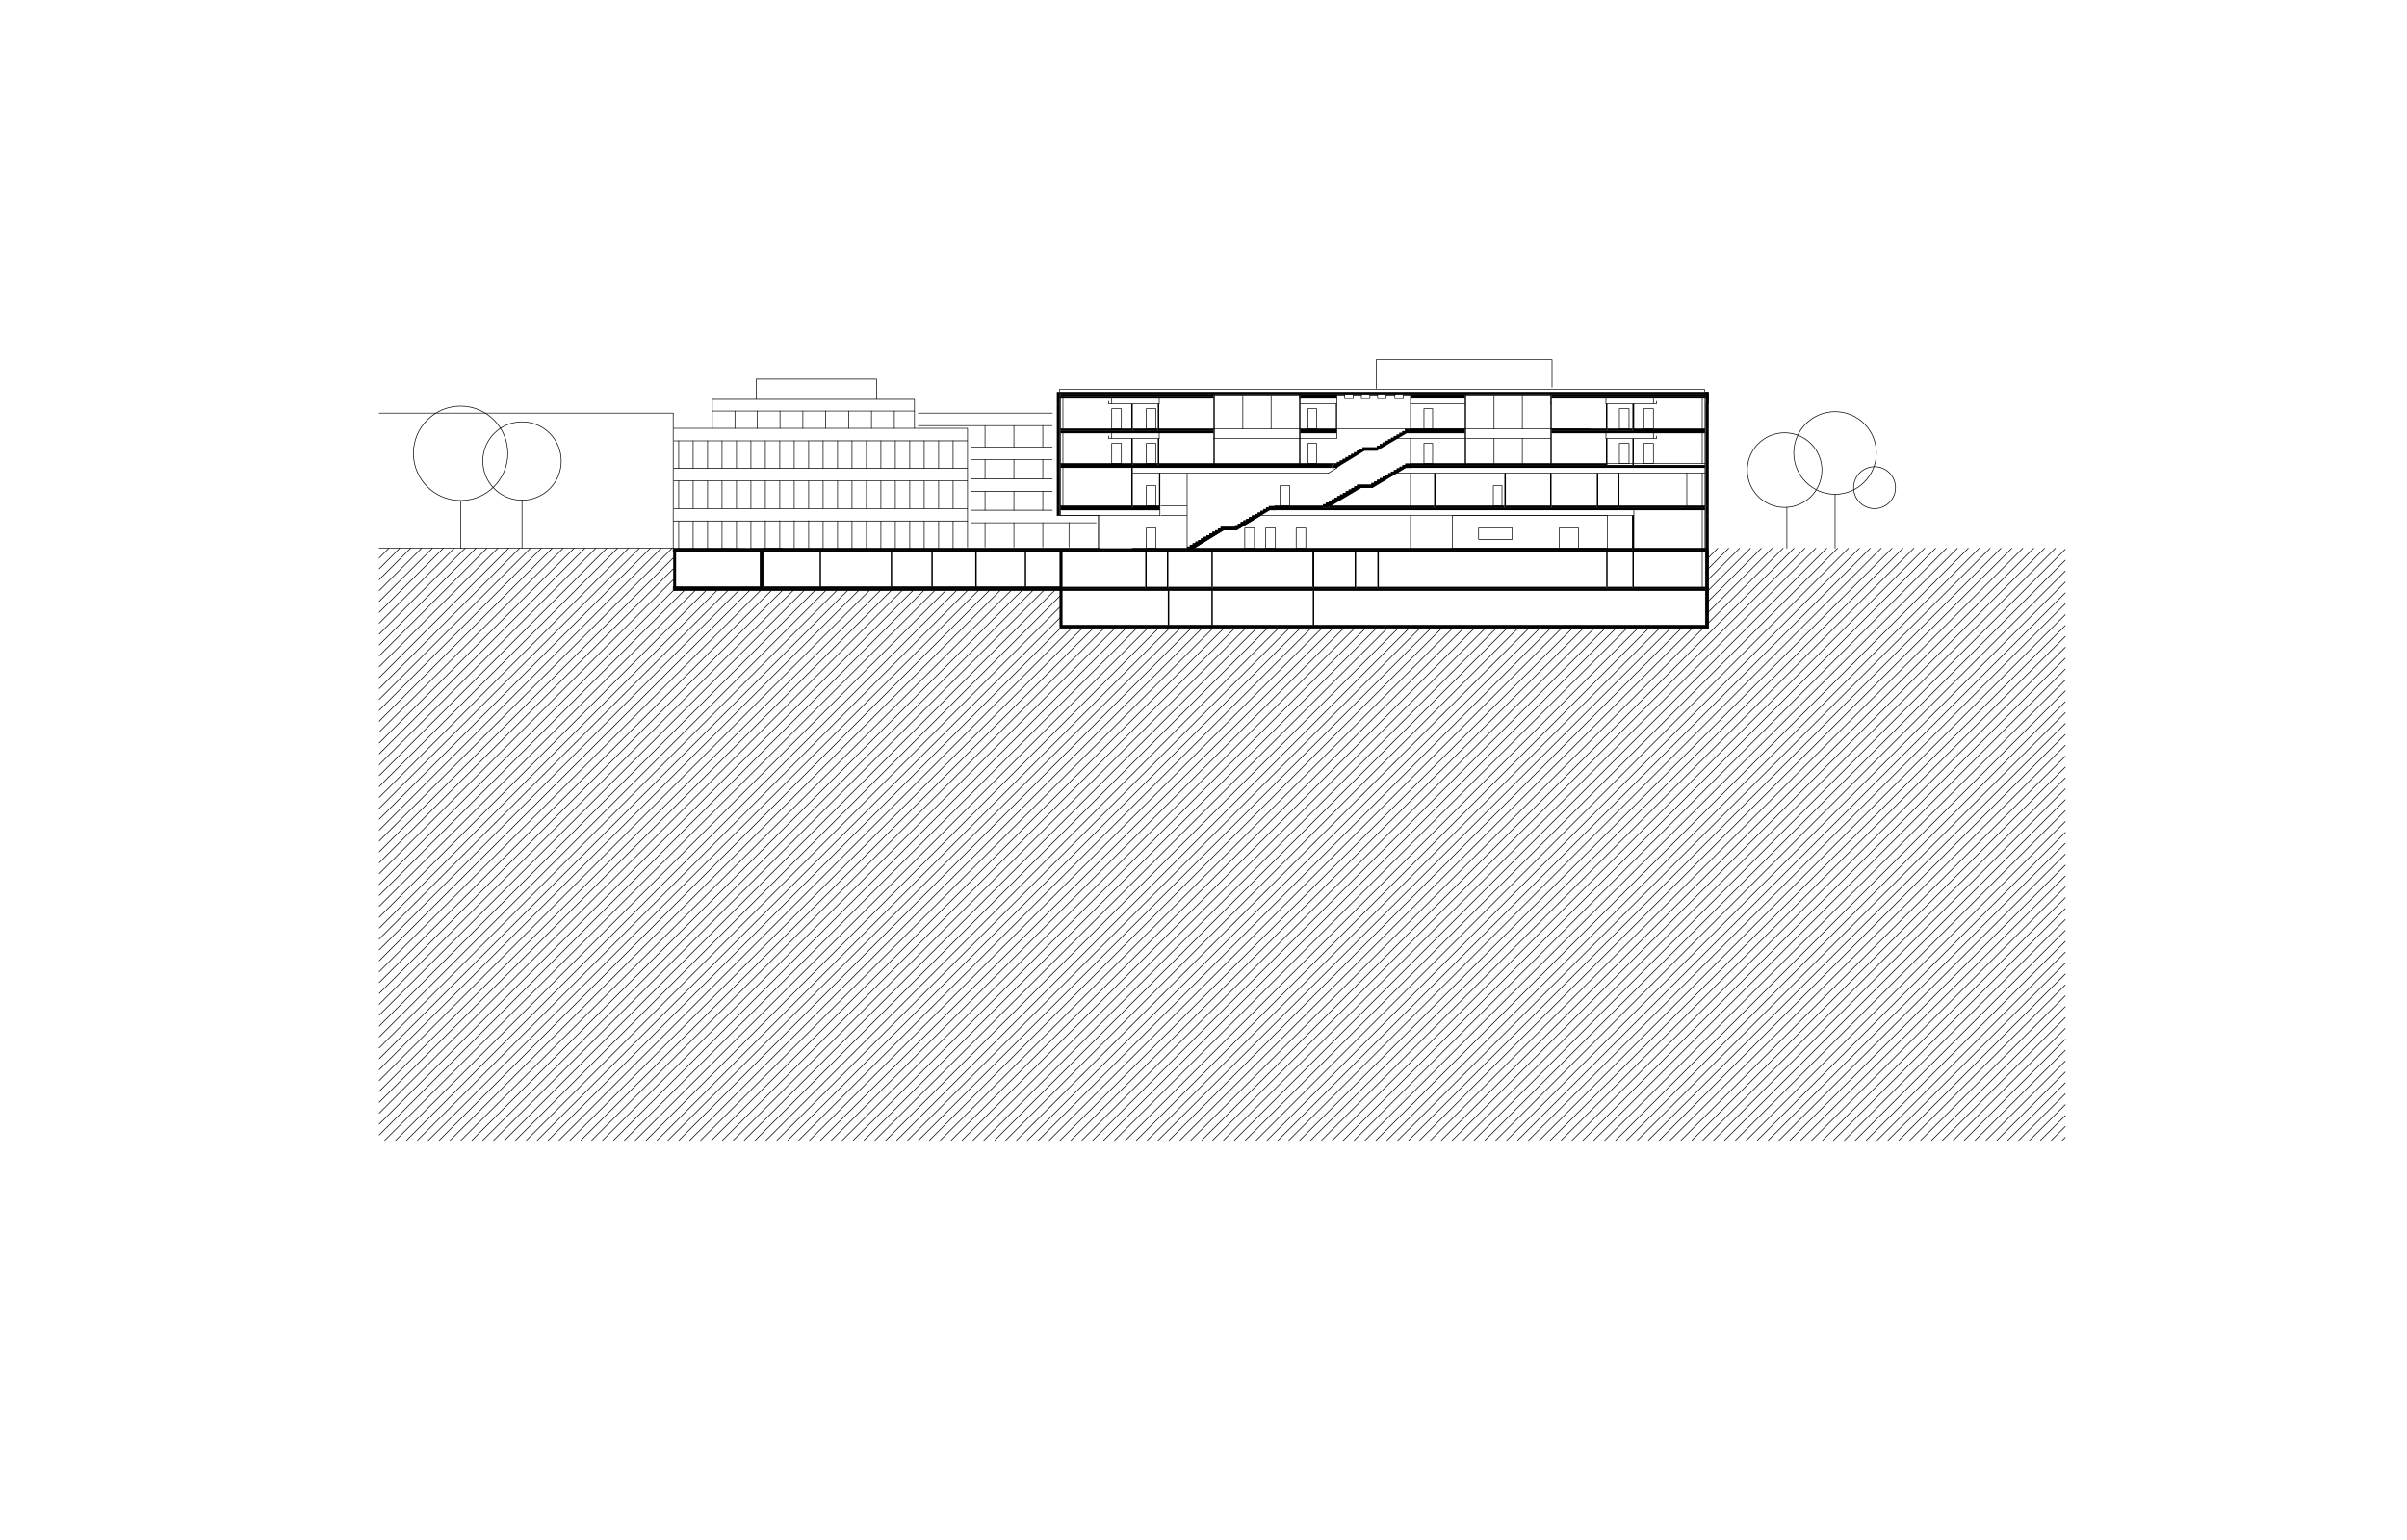 <svg xmlns="http://www.w3.org/2000/svg" width="354.331" height="226.772" viewBox="0 0 354.331 226.772"><path fill="none" stroke="#000" stroke-width=".1" stroke-linecap="round" stroke-linejoin="round" stroke-miterlimit="10" d="M99.1 80.73V60.833M55.824 80.732H99.1M99.1 60.832H55.825M145.004 76.978v3.584M149.256 76.978v3.584M99.2 76.722h12.432M111.632 76.722h30.796M207.636 68.258h43.355M149.256 62.675v3.137M153.508 62.675v3.137M149.256 67.654v2.85M153.508 67.654v2.85M153.508 72.347v2.788M149.256 72.347v2.788M145.004 62.675v3.137M145.004 67.654v2.85M145.004 72.347v2.788M156.14 57.77h94.992M153.508 76.978v3.584M157.365 76.978v3.584M251.478 58.266v-.496M251.478 57.77h-.336M251.142 57.77v.496M251.132 58.69v.78M251.132 59.47h.346M251.478 59.47v-1.204M168.74 71.52v2.975M168.74 74.495h1.418M170.158 74.495V71.52M170.158 71.52h-1.418M228.472 57.02v-4.07M202.606 52.95v4.24M228.472 52.95h-25.866M250.926 57.345h-94.96M155.966 57.345v.284M250.926 57.345v.283"/><path fill-rule="evenodd" clip-rule="evenodd" d="M121.168 80.73h119.137v.213H117.698v-.212h3.47M193.462 81.298V86.4h-.212v-5.102h.212M193.25 86.4v.213h-14.714V86.4h14.714M193.462 86.613V86.4h5.954v.213h-5.954"/><path fill-rule="evenodd" clip-rule="evenodd" d="M193.25 86.4v-5.102h.212V86.4h-.212M236.443 86.4v.213h-33.468V86.4h33.468M202.762 86.4v.213h-3.134V86.4h3.134M240.305 86.4v.213h-3.65V86.4h3.65M251.053 86.4v.213h-10.535V86.4h10.535M240.518 80.73h10.614v-4.858h.346v5.07h-10.96v-.21M251.132 58.69h.01v-.92h.336V59.47h-.346v-.78M251.132 59.47h.346v3.686h-.346V59.47"/><path fill-rule="evenodd" clip-rule="evenodd" d="M251.142 58.69H228.4v-.424h22.626v-.496h.116v.92"/><path fill-rule="evenodd" clip-rule="evenodd" d="M228.4 58.266v-.212h22.626v.212H228.4"/><path fill-rule="evenodd" clip-rule="evenodd" d="M251.026 57.77v.284H191.4v-.003h-.14v.004h-12.47v-.003h-.14v.004h-22.51v-.283h94.884M251.478 63.156v1.417h-.346v-1.417h.346M251.478 64.573v3.685h-.346v-3.685h.346M228.4 63.37h22.59v.424H228.4v-.425M250.99 63.156v.213H240.52v-.214h10.473M251.478 68.258v1.418h-.346v-1.418h.346M251.132 69.676h.346v4.78h-.346v-4.78M207.636 68.47h43.355v.426h-43.354v-.425"/><path fill-rule="evenodd" clip-rule="evenodd" d="M236.408 68.258v.213h-28.772v-.212h28.772M207.636 68.896h-.708l-4.9 2.946h-1.69l-4.45 2.653h-1.138V74.253h.42v-.24h.42v-.24h.42v-.242h.42v-.24h.42v-.24h.42v-.242h.42v-.24h.418v-.242h.42v-.24h.42v-.24h.412v-.242h.41v-.24l2.12-.002v-.24h.41v-.242h.413v-.24h.412v-.24h.412v-.242h.41v-.24h.413v-.242h.412v-.24h.42v-.242h.42v-.24h.42v-.242h.418v-.24h.42v-.214h.766v.638M215.643 63.156v.213h-8.006v-.214h8.006M207.637 63.37h8.006v.424h-8.006v-.425M236.62 63.37v-.214h3.685v.213h-3.684M236.408 63.156v.213H228.4v-.214h8.008M168.8 86.613V86.4h2.978v.213H168.8M171.99 86.613V86.4h6.333v.213h-6.332M156.352 86.613V86.4h12.236v.213h-12.236M112.357 86.4h43.67v.213h-43.67V86.4M251.478 74.455v1.417h-.346v-1.417h.346M250.99 75.132h-63.35v-.424h63.35v.424M250.99 74.495v.212h-12.598v-.212h12.6M221.68 74.707v-.212h6.507v.212h-6.508M211.333 74.707v-.212h10.133v.212h-10.133M235.06 74.495v.212h-6.66v-.212h6.66M238.18 74.495v.212h-2.906v-.212h2.905M211.12 74.495v.212h-15.588l.356-.212h15.232M194.75 74.495v.213h-7.11v-.213h7.11M185.635 75.912l-3.604 2.167h-1.913l-4.332 2.65h-1.03V80.49h.41v-.24h.413v-.242h.412v-.24h.41v-.242h.413v-.24h.41v-.242h.413v-.24h.412v-.24h.41v-.242h.414v-.24h.412v-.242h.41v-.24h2.13v-.242h.413v-.24h.41v-.242h.413v-.24h.412v-.24h.41v-.243h.413v-.24h1.34"/><path fill-rule="evenodd" clip-rule="evenodd" d="M183.472 76.395h.41v-.242h.413v-.24h1.34l-3.604 2.166h-1.913l-4.332 2.65h-1.03V80.49h.41v-.24h.413v-.242h.412v-.24h.41v-.242h.413v-.24h.41v-.242h.413v-.24h.412v-.24h.41v-.242h.414v-.24h.412v-.242h.41v-.24h2.13v-.242h.413v-.24h.41v-.242h.413v-.24h.412v-.24M170.75 75.133h-14.642v-.425h14.642v.425M156.108 74.708v-.213h10.426v.213h-10.426M166.747 74.708v-.213h4.003v.213h-4.003M155.966 69.676v4.82h-.346v-4.82h.346"/><path fill-rule="evenodd" clip-rule="evenodd" d="M155.966 75.912h-.346v-1.417h.346v1.417M155.62 68.26h.346v1.416h-.346V68.26M155.62 64.574h.346v3.685h-.346v-3.686M156.108 68.47v-.21h10.426v.21h-10.426M196.06 68.896h-39.952v-.425h39.95v.426M166.747 68.47v-.21h3.684v.21h-3.683M170.644 68.47v-.21h25.754v.21h-25.754"/><path fill-rule="evenodd" clip-rule="evenodd" d="M155.966 64.574h-.346v-1.418h.346v1.418M155.966 59.47v3.686h-.346V59.47h.346M156.108 63.37v-.214h10.426v.213h-10.426"/><path fill-rule="evenodd" clip-rule="evenodd" d="M178.652 63.794h-22.544v-.425h22.544v.424M155.62 57.77h.346v1.702h-.346V57.77M156.128 58.267v-.496h.013v.284h22.512v.213h-22.524"/><path fill-rule="evenodd" clip-rule="evenodd" d="M156.128 58.267h22.524v.425h-22.686v-.92h.162v.495M191.408 58.267v-.213h5.374v.213h-5.374M196.782 58.692h-5.374v-.425h5.374v.425M207.643 58.166v-.084h-.007v-.028h8.007v.212h-8.007v-.1h.007M207.636 58.266h8.007v.425h-8.007v-.424M191.408 63.37h5.374v.424h-5.374v-.425M196.782 63.156v.213h-5.374v-.214h5.374M170.43 63.156v.213h-3.684v-.214h3.685M170.644 63.37v-.214h8.008v.213h-8.008M240.518 75.912v4.82h-.213v-4.82h.213M117.732 81.298H99.097v-.354h18.635v.354"/><path fill="none" stroke="#000" stroke-width=".1" stroke-linecap="round" stroke-linejoin="round" stroke-miterlimit="10" d="M99.097 81.298h18.635M99.097 80.944v.354M117.732 80.944H99.097M117.732 81.298v-.354"/><path fill-rule="evenodd" clip-rule="evenodd" d="M106.287 80.73l4.252.056v-.055h7.16v.214H99.1v-.213H106.288"/><path fill="none" stroke="#000" stroke-width=".1" stroke-linecap="round" stroke-linejoin="round" stroke-miterlimit="10" d="M110.54 80.786l-4.253-.055M110.54 80.73v.056M117.7 80.73h-7.16M117.7 80.944v-.213M99.1 80.944h18.6M99.1 80.73v.214M99.91 80.73h-.81M106.287 80.73H99.91"/><path fill-rule="evenodd" clip-rule="evenodd" d="M106.287 80.786v-.055h4.252v.056h-4.253"/><g fill="none" stroke="#000" stroke-width=".1" stroke-linecap="round" stroke-linejoin="round" stroke-miterlimit="10"><path d="M303.583 167.92l.44-.442M301.98 167.92l2.043-2.045M300.375 167.92l3.648-3.65M298.773 167.92l5.25-5.253M297.168 167.92l6.855-6.856M295.564 167.92l8.46-8.46M293.962 167.92l10.06-10.063M292.36 167.92l11.663-11.667M290.754 167.92l13.27-13.27M289.15 167.92l14.873-14.874M287.548 167.92l16.475-16.477M285.944 167.92l18.08-18.08M284.34 167.92l19.683-19.684M282.738 167.92l21.285-21.288M281.133 167.92l22.89-22.89M279.53 167.92l24.493-24.495M277.927 167.92l26.096-26.098M276.323 167.92l27.7-27.702M274.72 167.92l29.303-29.305M273.116 167.92l30.907-30.91M271.512 167.92l32.51-32.512M269.91 167.92l34.113-34.116M268.305 167.92l35.718-35.72M266.702 167.92l37.32-37.323M265.098 167.92l38.925-38.926M263.495 167.92l40.528-40.53M261.89 167.92l42.133-42.133M260.288 167.92l43.735-43.737M258.684 167.92l45.34-45.34M257.08 167.92l46.943-46.944M255.477 167.92l48.546-48.547M253.874 167.92l50.15-50.15M252.27 167.92l51.753-51.754M250.667 167.92l53.356-53.358M249.063 167.92l54.96-54.962M247.46 167.92l56.563-56.565M245.856 167.92l58.167-58.17M244.252 167.92l59.77-59.772M242.65 167.92l61.373-61.376M241.045 167.92l62.978-62.98M239.442 167.92l64.58-64.582M237.838 167.92l66.185-66.186M236.234 167.92l67.79-67.79M234.63 167.92l69.393-69.393M233.028 167.92l70.995-70.997M231.424 167.92l72.6-72.6M229.82 167.92l74.203-74.203M228.217 167.92l75.806-75.807M226.613 167.92l77.41-77.41M225.01 167.92l79.013-79.014M223.406 167.92l80.617-80.617M221.803 167.92l82.22-82.22M220.2 167.92l83.823-83.824M218.596 167.92l85.427-85.428M216.992 167.92l87.03-87.03M215.388 167.92l87.19-87.19M213.785 167.92l87.19-87.19M212.18 167.92l87.192-87.19M210.578 167.92l87.19-87.19M208.974 167.92l87.19-87.19M207.37 167.92l87.19-87.19M205.767 167.92l87.19-87.19M204.164 167.92l87.188-87.19M202.56 167.92l87.19-87.19M200.957 167.92l87.19-87.19M199.353 167.92l87.19-87.19M197.75 167.92l87.19-87.19M196.146 167.92l87.19-87.19M194.542 167.92l87.19-87.19M192.94 167.92l87.19-87.19M191.335 167.92l87.19-87.19M189.732 167.92l87.19-87.19M188.128 167.92l87.19-87.19M186.525 167.92l87.19-87.19M184.92 167.92l87.19-87.19M183.318 167.92l87.19-87.19M181.714 167.92l87.19-87.19M180.11 167.92l87.19-87.19M178.507 167.92l87.19-87.19M176.904 167.92l87.19-87.19M175.3 167.92l75.398-75.397M251.478 91.742L262.49 80.73M173.697 167.92l75.397-75.397M251.478 90.14l9.408-9.41M172.093 167.92l75.398-75.397M251.478 88.535l7.805-7.804M170.49 167.92l75.397-75.397M251.478 86.932l6.2-6.2M168.886 167.92l75.398-75.397M251.478 85.328l4.598-4.597M167.283 167.92l75.397-75.397M251.478 83.725l2.994-2.994M165.68 167.92l75.397-75.397M251.478 82.12l1.39-1.39M164.076 167.92l75.397-75.397M162.472 167.92l75.398-75.397M160.87 167.92l75.396-75.397M159.265 167.92l75.398-75.397M157.662 167.92l75.397-75.397M156.058 167.92l75.398-75.397M154.455 167.92l75.397-75.397M152.85 167.92l75.398-75.397M151.248 167.92l75.397-75.397M149.644 167.92l75.398-75.397M148.04 167.92l75.398-75.397M146.437 167.92l75.397-75.397M144.833 167.92l75.398-75.397M143.23 167.92l75.396-75.397M141.626 167.92l75.397-75.397M140.023 167.92l75.396-75.397M138.42 167.92l75.397-75.397M136.816 167.92l75.397-75.397M135.212 167.92l75.398-75.397M133.61 167.92l75.395-75.397M132.005 167.92l75.397-75.397M130.402 167.92l75.396-75.397M128.798 167.92l75.397-75.397M127.195 167.92l75.396-75.397M125.59 167.92l75.4-75.397M123.988 167.92l75.396-75.397M122.384 167.92l75.397-75.397M120.78 167.92l75.397-75.397M119.177 167.92l75.397-75.397M117.574 167.92l75.396-75.397M115.97 167.92l75.397-75.397M114.367 167.92l75.396-75.397M112.763 167.92l75.397-75.397M111.16 167.92l75.396-75.397M109.556 167.92l75.397-75.397M107.953 167.92l75.396-75.397M106.35 167.92l75.396-75.397M104.746 167.92l75.396-75.397M103.14 167.92l75.4-75.397M101.538 167.92l75.397-75.397M99.935 167.92l75.397-75.397M98.332 167.92l75.396-75.397M96.728 167.92l75.397-75.397M95.125 167.92l75.396-75.397M93.52 167.92l75.397-75.397M91.917 167.92l75.397-75.397M90.313 167.92l75.397-75.397M88.71 167.92l75.397-75.397M87.106 167.92l75.397-75.397M85.503 167.92L160.9 92.523M83.9 167.92l75.396-75.397M82.296 167.92l75.397-75.397M80.692 167.92l75.397-75.397M79.09 167.92l76.937-76.938M77.485 167.92l78.542-78.542M75.88 167.92l80.147-80.145M74.278 167.92l80.953-80.953M72.675 167.92l80.952-80.953M71.07 167.92l80.954-80.953M69.468 167.92l80.952-80.953M67.864 167.92l80.953-80.953M66.26 167.92l80.953-80.953M64.657 167.92l80.953-80.953M63.053 167.92l80.953-80.953M61.45 167.92l80.953-80.953M59.847 167.92L140.8 86.967M58.243 167.92l80.953-80.952M56.64 167.92l80.952-80.952M55.824 167.132l80.165-80.164M55.824 165.528l78.56-78.56M55.824 163.924l76.958-76.956M55.824 162.322l75.354-75.354M55.824 160.718l73.75-73.75M55.824 159.115l72.147-72.147M55.824 157.51l70.544-70.542M55.824 155.907l68.94-68.94M55.824 154.303l67.337-67.335M55.824 152.7l65.733-65.732M55.824 151.097l64.13-64.13M55.824 149.494l62.526-62.526M55.824 147.89l60.923-60.922M55.824 146.287l59.32-59.32M55.824 144.683l57.716-57.715M55.824 143.08l56.112-56.112M55.824 141.476l54.51-54.508M55.824 139.873l52.905-52.905M55.824 138.27l51.3-51.302M55.824 136.666l49.698-49.698M55.824 135.062l48.094-48.094M55.824 133.458l46.49-46.49M55.824 131.855l44.887-44.887M55.824 130.25L99.108 86.97M55.824 128.648L99.1 85.37M55.824 127.044L99.1 83.767M55.824 125.44L99.1 82.165M55.824 123.837L98.93 80.73M55.824 122.234L97.327 80.73M55.824 120.63l39.9-39.9M55.824 119.027L94.12 80.73M55.824 117.423L92.516 80.73M55.824 115.82l35.088-35.09M55.824 114.216L89.31 80.73M55.824 112.613l31.88-31.882M55.824 111.01l30.278-30.28M55.824 109.406L84.498 80.73M55.824 107.802l27.07-27.07M55.824 106.2L81.29 80.73M55.824 104.595l23.864-23.863M55.824 102.99l22.26-22.258M55.824 101.388L76.48 80.732M55.824 99.784l19.053-19.052M55.824 98.18l17.45-17.448M55.824 96.577L71.67 80.732M55.824 94.974l14.242-14.242M55.824 93.37l12.64-12.638M55.824 91.767L66.86 80.732M55.824 90.163l9.432-9.43M55.824 88.56l7.828-7.828M55.824 86.957l6.225-6.225M55.824 85.353l4.62-4.62M55.824 83.75l3.018-3.018M55.824 82.146l1.414-1.414"/></g><path fill-rule="evenodd" clip-rule="evenodd" d="M99.1 86.613v-5.315h.426v5.315H99.1"/><path fill="none" stroke="#000" stroke-width=".1" stroke-linecap="round" stroke-linejoin="round" stroke-miterlimit="10" d="M140.302 76.722v4.34M138.176 76.722v4.01M136.05 76.722v4.222M133.924 76.722v4.222M131.798 76.722v4.063M129.672 76.722v4.063M108.413 76.722v4.01M104.16 76.722v4.064M106.287 76.722v4.064M110.54 76.722v4.064M123.294 76.722v4.063M121.168 76.722v4.063M127.546 76.722v4.063M125.42 76.722v4.063M102.035 76.722v4.064M99.91 76.722v4.064M110.54 64.912v4.063M140.302 64.91v4.064M138.176 64.91v4.064M136.05 64.91v4.064M133.924 64.91v4.064M131.798 64.91v4.064M129.672 64.91v4.065M127.546 64.91v4.065M125.42 64.91v4.065M123.294 64.91v4.065M121.168 64.91v4.065M119.042 64.91v4.065M116.917 64.91v4.065M114.79 64.91v4.065M112.665 64.912v4.063M108.413 64.912v4.063M106.287 64.912v4.063M104.16 64.912v4.063M102.035 64.912v4.063M99.91 64.912v4.063M140.302 70.817v4.063M138.176 70.817v4.063M136.05 70.817v4.063M133.924 70.817v4.063M131.798 70.817v4.063M129.672 70.817v4.063M127.546 70.817v4.063M125.42 70.817v4.063M123.294 70.817v4.063M121.168 70.817v4.063M119.042 70.817v4.063M116.917 70.817v4.063M114.79 70.817v4.063M112.665 70.817v4.063M110.54 70.817v4.063M108.413 70.817v4.063M106.287 70.817v4.063M104.16 70.817v4.063M102.035 70.817v4.063M99.91 70.817v4.063M119.042 76.668v4.063M116.917 76.668v4.063M114.79 76.668v4.063M112.665 76.668v4.063M140.302 81.062V79.57M161.686 75.912v4.82M142.993 67.654h11.892M142.993 65.812h11.892M142.993 70.504H154.9M142.993 72.347H154.9M142.993 75.135H154.9M154.885 62.675h-19.703M154.907 60.832h-19.725M161.363 76.978h-18.37M240.518 75.912h-.213M156.108 63.156h40.674M243.848 64.573v-.368M236.408 64.573h7.44M240.305 75.912v4.82M156.108 68.26h40.674M153.43 86.4h-9.63M196.782 58.054h1.168M196.782 63.156h-.085M163.203 64.574h7.44M163.656 64.574v-.78M163.203 64.574v-.37M196.782 58.083h1.168M163.656 59.47v-.778M163.203 59.47v-.367M163.203 59.47h7.44M243.395 64.573v-.78M236.408 59.47h7.44M243.395 59.47v-.78M243.848 59.47v-.367M240.518 80.73v-4.818M178.652 64.574h18.13M196.782 64.574v-1.418M170.75 75.912v-1.417M191.408 59.47h5.374M207.636 59.47h8.007M196.782 59.47v-1.416M207.636 59.47v-1.416M204.053 58.054h1.28M204.053 58.082h1.28M206.588 58.054h1.055M206.588 58.082h1.055M196.782 58.137h1.168M196.782 58.166h1.168M204.053 58.137h1.28M204.053 58.166h1.28M206.588 58.137h1.055M206.588 58.166h1.055M170.912 74.495h3.732M187.64 74.495h63.35M240.518 75.912v-.78M156.108 74.495h14.642M156.108 75.912h14.642M199.206 58.054h1.2M199.206 58.083h1.2M199.206 58.137h1.2M199.206 58.166h1.2M201.66 58.054h1.136M201.66 58.137h1.136M201.66 58.166h1.136M201.66 58.082h1.136M170.912 75.912h3.732M174.754 69.676V80.73M104.853 60.53h29.765M185.635 75.912h54.67M205.66 69.676h45.33M207.636 68.896v-.638M187.64 75.133v-.638M166.747 69.676h28.802M196.782 68.908v-.65M205.71 64.573h9.933M112.357 86.4h43.67M166.692 80.73h84.74M193.373 63.156h40.673M215.917 64.573h12.355M270.137 72.775v7.955M276.144 74.885v5.845M263.042 74.705v6.025M67.8 73.698l.002 7.034M76.845 73.654v7.078M74.747 66.753c0-3.836-3.11-6.946-6.946-6.946-3.835 0-6.944 3.11-6.944 6.946s3.11 6.945 6.945 6.945c3.838 0 6.947-3.11 6.947-6.945"/><path fill="none" stroke="#000" stroke-width=".1" stroke-linecap="round" stroke-linejoin="round" stroke-miterlimit="10" d="M82.615 67.883c0-3.187-2.583-5.77-5.77-5.77s-5.772 2.582-5.772 5.77 2.583 5.77 5.77 5.77 5.772-2.583 5.772-5.77M268.202 69.223c0-3.034-2.46-5.493-5.493-5.493-3.034 0-5.493 2.46-5.493 5.493 0 3.033 2.46 5.493 5.492 5.493 3.033 0 5.492-2.46 5.492-5.493M279.036 71.806c0-1.704-1.38-3.085-3.086-3.085-1.703 0-3.085 1.382-3.085 3.086s1.382 3.085 3.085 3.085c1.705 0 3.086-1.38 3.086-3.084"/><path fill="none" stroke="#000" stroke-width=".1" stroke-linecap="round" stroke-linejoin="round" stroke-miterlimit="10" d="M276.215 66.696c0-3.357-2.722-6.08-6.078-6.08-3.357 0-6.08 2.723-6.08 6.08s2.723 6.08 6.08 6.08 6.078-2.722 6.078-6.08M117.833 80.73h-.135M117.698 80.73h44.156M161.854 80.73v-4.818M161.854 75.912h-6.234M155.62 75.912V63.794M155.62 63.794v-5.102M155.62 58.692v-.92M155.62 57.77h.296M155.916 57.77h.225M156.14 57.77v.284M156.14 58.054h40.642M250.582 75.132v5.6M250.582 86.4v-5.102M213.8 75.912v4.82M213.8 80.73h22.82M236.62 80.73v-4.818M236.62 75.912H213.8M222.604 77.755h-4.942M217.662 77.755v1.665M217.662 79.42h4.942M222.604 79.42v-1.665M229.53 77.754v2.977M229.53 80.73h2.836M232.366 80.73v-2.976M232.366 77.754h-2.835M155.62 57.77v1.7M155.62 59.47h.346M155.966 59.47v-.778M155.966 58.692v-.92M155.966 57.77h-.346M251.132 80.73V59.47M251.478 80.943V59.527M186.33 77.755v2.976M186.33 80.73h1.42M187.75 80.73v-2.975M187.75 77.755h-1.42M183.24 77.755v2.976M183.24 80.73h1.42M184.66 80.73v-2.975M184.66 77.755h-1.42M168.74 77.755v2.976M168.74 80.73h1.418M170.158 80.73v-2.975M170.158 77.755h-1.418M248.313 69.676v4.82M251.478 74.455h-.346M251.132 74.455v1.417M251.132 75.872h.346M251.478 75.872v-1.417M209.618 65.282v2.976M209.618 68.258h1.276M210.894 68.258v-2.976M210.894 65.282h-1.276M209.618 60.18v2.976M209.618 63.156h1.276M210.894 63.156V60.18M210.894 60.18h-1.276M156.47 63.794v4.465M241.978 60.18v2.976M241.978 63.156h1.417M243.395 63.156V60.18M243.395 60.18h-1.417M241.978 65.282v2.976M241.978 68.258h1.417M243.395 68.258v-2.976M243.395 65.282h-1.417M163.656 60.18v2.976M163.656 63.156h1.418M165.074 63.156V60.18M165.074 60.18h-1.418M163.657 65.282v2.977M163.657 68.26h1.417M165.074 68.26V65.28M165.074 65.282h-1.417M156.47 63.156v-4.464M250.58 63.156V58.69M250.58 63.794l.002 4.464M156.47 74.495v-5.6M192.542 60.18v2.976M192.542 63.156h1.276M193.818 63.156V60.18M193.818 60.18h-1.276M192.542 65.282v2.977M192.542 68.26h1.276M193.818 68.26V65.28M193.818 65.282h-1.276M196.782 63.156V59.47M196.782 59.47h-.085M196.697 59.47v3.686M196.697 63.156h.085M250.99 58.69v22.04M251.478 63.156h-.346M251.132 63.156v1.417M251.132 64.573h.346M251.478 64.573v-1.417M251.478 68.258h-.346M251.132 68.258v1.418M251.132 69.676h.346M251.478 69.676v-1.418M155.62 63.156h.346M155.966 63.156v1.418M155.966 64.574h-.346M155.62 64.574v-1.418M155.62 68.26h.346M155.966 68.26v1.416M155.966 69.676h-.346M155.62 69.676V68.26M155.62 74.495h.346M155.966 74.495v1.417M155.966 75.912h-.346M155.62 75.912v-1.417M190.808 77.755v2.976M190.808 80.73h1.417M192.225 80.73v-2.975M192.225 77.755h-1.417M155.62 58.692v17.22M155.966 75.912v-17.22M156.108 75.912v-17.22M219.83 71.518v2.977M219.83 74.495h1.275M221.105 74.495v-2.977M221.105 71.518h-1.275M197.95 58.054v.638M197.95 58.692h1.256M199.206 58.692v-.638M199.206 58.054h-1.256M202.796 58.054v.637M202.796 58.69h1.257M204.053 58.69v-.636M204.053 58.054h-1.257M205.333 58.054v.637M205.333 58.69h1.255M206.588 58.69v-.636M206.588 58.054h-1.255M200.406 58.054v.638M200.406 58.692h1.257M201.663 58.69v-.636M201.663 58.054h-1.257M168.74 60.18v2.976M168.74 63.156h1.418M170.158 63.156V60.18M170.158 60.18h-1.418M168.74 65.282v2.977M168.74 68.26h1.418M170.158 68.26V65.28M170.158 65.282h-1.418M238.39 60.18v2.976M238.39 63.156h1.416M239.806 63.156V60.18M239.806 60.18h-1.417M238.39 65.282v2.976M238.39 68.258h1.416M239.806 68.258v-2.976M239.806 65.282h-1.417M188.447 71.52v2.975M188.447 74.495h1.418M189.865 74.495V71.52M189.865 71.52h-1.418M104.853 58.817h29.765M134.618 58.817v4.252M134.618 63.07h-29.765M104.853 63.07v-4.253M250.582 74.495v-4.82M207.636 92.523h43.842M251.478 92.523V58.69M251.478 58.69v-.92M251.478 57.77h-.452M251.026 57.77v.284M251.026 58.054h-43.39M112.357 86.4V81.3M111.93 81.298v5.315M129.04 55.828H111.32M129.04 58.817v-2.99M111.322 55.83v2.987M219.934 58.182v4.974M219.934 64.573v3.685"/><path fill-rule="evenodd" clip-rule="evenodd" d="M170.43 64.574h.214v3.897h-.213v-3.896"/><path fill="none" stroke="#000" stroke-width=".1" stroke-linecap="round" stroke-linejoin="round" stroke-miterlimit="10" d="M228.4 63.156h22.59M182.954 58.182v4.974M224.097 58.182v4.974M224.097 64.573v3.685"/><path fill-rule="evenodd" clip-rule="evenodd" d="M235.06 69.676h.214v5.03h-.213v-5.03M143.566 81.298h.213V86.4h-.214v-5.102M137.103 81.298h.213V86.4h-.213V81.3"/><path fill="none" stroke="#000" stroke-width=".1" stroke-linecap="round" stroke-linejoin="round" stroke-miterlimit="10" d="M115.125 80.73h-2.768M115.125 81.298v-.567M112.357 81.298h2.768M112.357 80.73v.568"/><path fill-rule="evenodd" clip-rule="evenodd" d="M236.408 59.47h.213v3.9h-.212v-3.9M150.844 81.298h.212V86.4h-.212v-5.102M240.305 59.47h.213v3.9h-.213v-3.9M236.408 64.573h.213v3.898h-.212v-3.897M240.305 64.573h.213v3.898h-.213v-3.897M228.187 69.676h.213v5.03h-.213v-5.03M196.782 68.217v-.2h.42v-.24h.42v-.24h.42v-.242h.418v-.24h.42v-.242h.42v-.24h.42v-.242h.42v-.24h.42v-.24h2.124v-.242h.412v-.24h.412v-.242h.41v-.24h.414v-.228h.412v-.226h.41v-.237h.413v-.24h.41v-.242h.413v-.24h.412v-.317h.835v.637h-.56l-4.37 2.577h-1.834l-3.403 2.072-.688.454h-.723v-.425h.338v-.21h.384v-.043M221.466 69.676h.213v5.03h-.214v-5.03M211.12 69.676h.213v5.03h-.213v-5.03M238.18 69.676h.212v5.03h-.213v-5.03M240.305 75.912h.213v5.03h-.213v-5.03M131.122 81.298h.212V86.4h-.212V81.3M120.648 81.298h.213V86.4h-.212V81.3M171.778 81.298h.213v5.315h-.212v-5.315M168.588 81.298h.213v5.315h-.212v-5.315M178.323 81.298h.213v5.315h-.213v-5.315M193.25 81.298h.212v5.315h-.212v-5.315M199.416 81.298h.212v5.315h-.212v-5.315M202.762 81.298h.213v5.315h-.213v-5.315M236.443 81.298h.213v5.315h-.213v-5.315M240.305 81.298h.213v5.315h-.213v-5.315M174.754 80.69v-.2h.412v-.24h.412v-.242h.412v-.24h.41v-.242h.413v-.24h.41v-.242h.413v-.24h.412v-.24h.41v-.242h.414v-.24h.412v-.242h.41v-.24h2.13v-.242h.413v-.24h.41v-.242h.413v-.24h.412v-.24h.41v-.243h.413v-.24h.413v-.242h.41v-.24h.413v-.24h.413v-.24h.41v-.242h.413v-.213h.874v.638h-.708l-4.9 2.946h-1.915l-4.332 2.65h-1.03v-.04M194.75 74.453v-.2h.42v-.24h.42v-.24h.42v-.242h.42v-.24h.42v-.24h.42v-.242h.42v-.24h.418v-.242h.42v-.24h.42v-.24h.412v-.242h.41v-.24l2.12-.002v-.24h.41v-.242h.413v-.24h.412v-.24h.412v-.242h.41v-.24h.413v-.242h.412v-.24h.42v-.242h.42v-.24h.42v-.242h.418v-.24h.42v-.214h.766v.638h-.708l-4.9 2.946h-1.69l-4.806 2.866h-.782v-.255M166.534 68.896h.213v5.812h-.213v-5.812M166.534 64.574h.212v3.897h-.212v-3.896M170.43 59.47h.214v3.9h-.213v-3.9M166.534 59.47h.212v3.9h-.212v-3.9"/><path fill-rule="evenodd" clip-rule="evenodd" d="M156.352 86.967v5.1l94.7.002v-5.103h-94.7m0-5.67v5.316h94.7v-5.315h-94.7m94.7 11.225h-95.025v-5.556H99.1V86.4h12.83v-5.103h.427v5.315h43.67v-5.315h-38.33v-.354h133.78v11.579h-.424"/><path fill="none" stroke="#000" stroke-width=".1" stroke-linecap="round" stroke-linejoin="round" stroke-miterlimit="10" d="M156.027 92.523h95.026M156.027 86.967v5.556M99.1 86.968h56.927M99.1 86.4v.568M111.93 86.4H99.1M111.93 81.298V86.4M112.357 81.298h-.426M112.357 86.613v-5.315M156.027 86.613h-43.67M156.027 81.298v5.315M117.698 81.298h38.33M117.698 80.944v.354M251.478 80.943h-133.78M251.478 81.298v-.355M251.478 86.613v-5.315M251.478 92.523v-5.91M251.053 92.523h.425M156.352 86.613v-5.315M251.053 86.613h-94.7M251.053 81.298v5.315M156.352 81.298h94.7M156.352 92.067v-5.1M251.053 92.07l-94.7-.003M251.053 86.967v5.102M156.352 86.967h94.7"/><path fill-rule="evenodd" clip-rule="evenodd" d="M178.323 86.967h.213v5.1h-.213v-5.1M193.25 86.967h.212v5.1h-.212v-5.1M171.91 86.967h.212v5.1h-.212v-5.1"/><path fill="none" stroke="#000" stroke-width=".1" stroke-linecap="round" stroke-linejoin="round" stroke-miterlimit="10" d="M215.643 58.054v10.204M191.28 58.054V68.26M215.77 58.054v10.204M215.77 58.182h12.49M228.272 58.054v10.204M178.79 58.182h12.49M178.79 58.054V68.26M207.636 59.47v3.686M178.652 58.054V68.26M170.644 63.794v.78M228.4 58.054v10.204M170.644 58.692v.78M236.408 63.794v.78M240.518 59.47v3.686M236.408 58.69v.78M191.408 58.054V68.26M170.75 69.676v4.82M170.666 69.676v4.82M207.636 69.676v4.82M207.636 64.573v3.685M142.428 64.91l-43.23.002M108.187 60.53v2.54M111.457 60.53v2.54M114.823 60.53v2.54M118.188 60.53v2.54M121.554 60.53v2.54M124.92 60.53v2.54M128.287 60.53v2.54M131.653 60.53v2.54M99.2 74.88h43.228M142.428 70.817h-43.23M142.428 68.974h-43.23M207.636 63.156h8.007M207.636 75.912v4.82M187.117 58.182v4.974M195.55 69.676l1.232-.768M191.4 58.713v-.662M191.4 58.05h-.138M191.262 58.05v.663M191.262 58.713h.14M228.4 59.47v-1.416M228.4 58.054h-.14M228.26 58.054v1.417M228.26 59.47h.14M142.428 80.562V63.07M142.428 63.07h-7.81M104.853 63.07H99.2M215.783 63.156h-.14M215.643 63.156v1.417M215.643 64.573h.14M228.4 63.794v-.638M228.4 63.156h-.14M228.26 63.794h.012"/></svg>